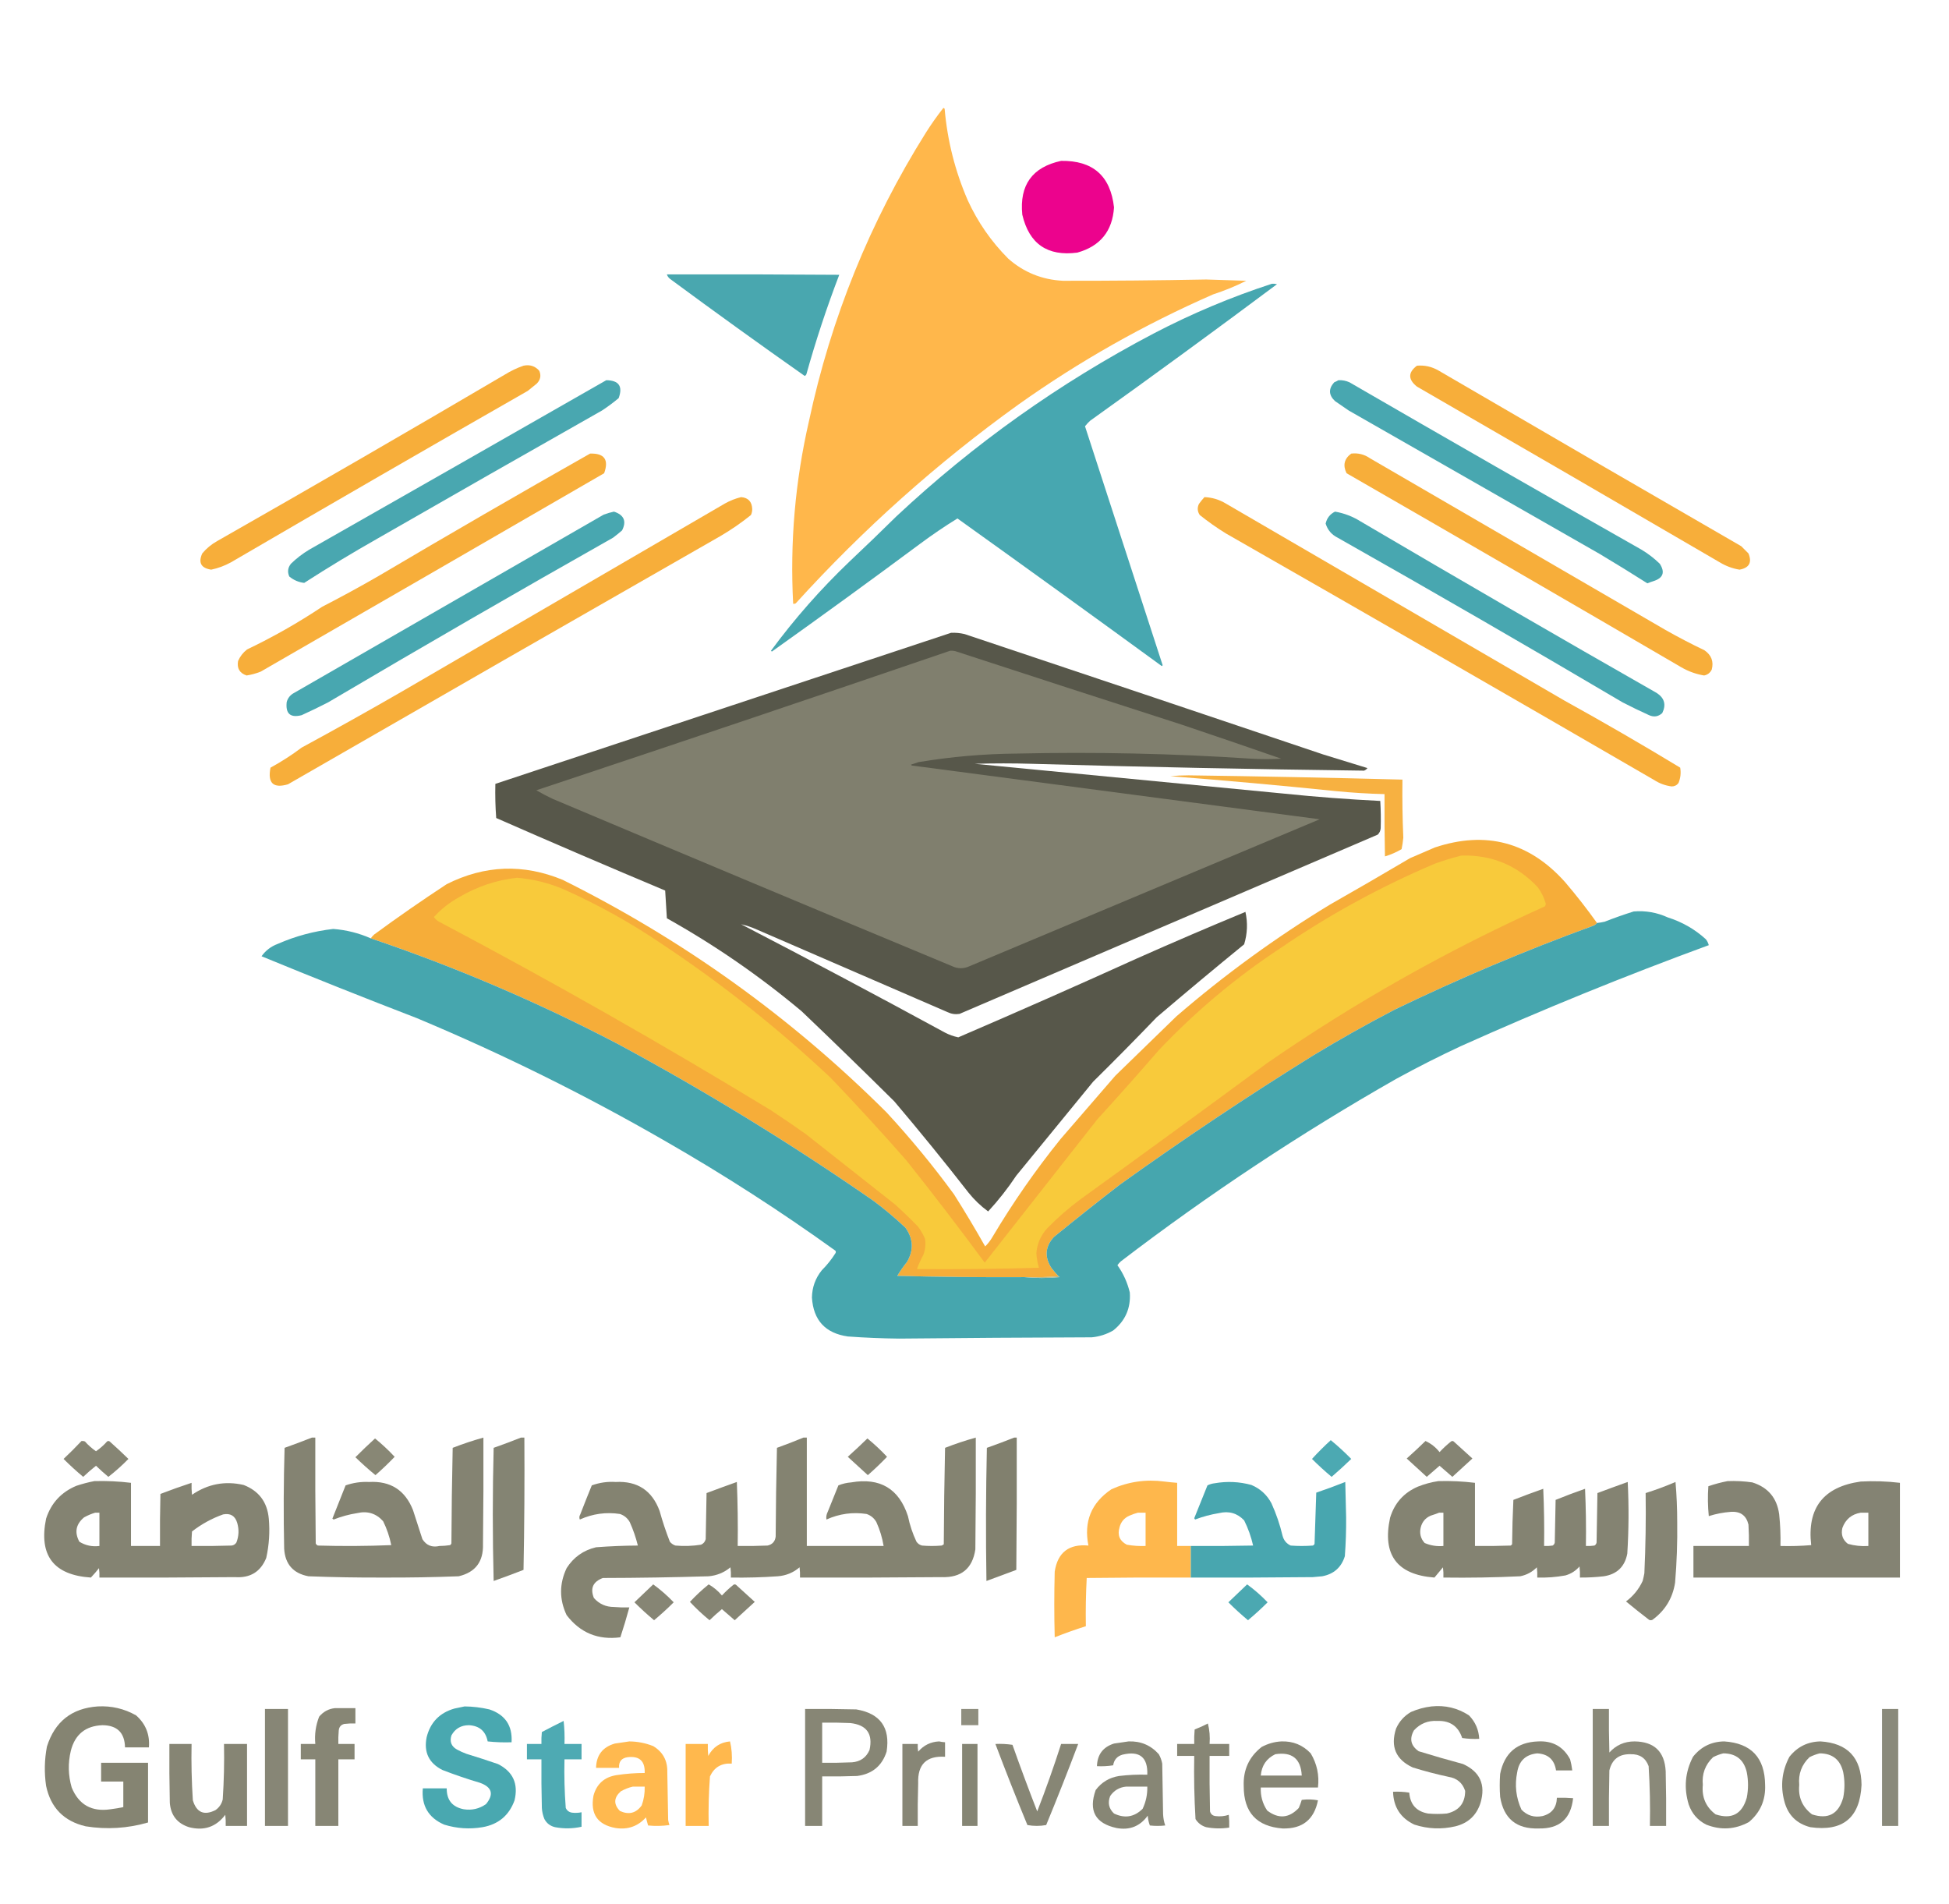 <?xml version="1.0" encoding="UTF-8"?>
<!DOCTYPE svg PUBLIC "-//W3C//DTD SVG 1.1//EN" "http://www.w3.org/Graphics/SVG/1.1/DTD/svg11.dtd">
<svg xmlns="http://www.w3.org/2000/svg" version="1.1" width="2284px" height="2231px" style="shape-rendering:geometricPrecision; text-rendering:geometricPrecision; image-rendering:optimizeQuality; fill-rule:evenodd; clip-rule:evenodd" xmlns:xlink="http://www.w3.org/1999/xlink">
<g><path style="opacity:0.995" fill="#ffb74b" d="M 1105.5,126.5 C 1106.12,126.611 1106.62,126.944 1107,127.5C 1110.21,164.674 1119.21,200.341 1134,234.5C 1145.76,260.21 1161.6,283.044 1181.5,303C 1199.68,319.069 1221.02,327.736 1245.5,329C 1301.5,329.073 1357.5,328.573 1413.5,327.5C 1429.17,327.989 1444.83,328.489 1460.5,329C 1447.94,335.301 1434.94,340.635 1421.5,345C 1340.79,380.335 1264.79,423.335 1193.5,474C 1098.6,542.195 1011.6,619.862 932.5,707C 931.552,707.483 930.552,707.649 929.5,707.5C 925.654,635.305 931.821,563.972 948,493.5C 973.846,372.519 1019.51,259.852 1085,155.5C 1091.35,145.453 1098.18,135.787 1105.5,126.5 Z"/></g>
<g><path style="opacity:0.987" fill="#ec008c" d="M 1243.5,188.5 C 1280.71,187.928 1301.38,206.094 1305.5,243C 1303.67,270.825 1289.34,288.491 1262.5,296C 1227.5,300.594 1206,285.76 1198,251.5C 1194.55,216.814 1209.72,195.814 1243.5,188.5 Z"/></g>
<g><path style="opacity:0.984" fill="#46a6ae" d="M 781.5,321.5 C 848.834,321.333 916.167,321.5 983.5,322C 968.878,360.199 956.045,399.032 945,438.5C 944.612,439.428 943.945,440.095 943,440.5C 890.076,403.285 837.576,365.451 785.5,327C 783.536,325.549 782.203,323.716 781.5,321.5 Z"/></g>
<g><path style="opacity:0.991" fill="#46a6af" d="M 1490.5,332.5 C 1492.53,332.338 1494.53,332.505 1496.5,333C 1424.11,387.043 1351.11,440.376 1277.5,493C 1275.32,495.016 1273.32,497.183 1271.5,499.5C 1301.83,592.833 1332.17,686.167 1362.5,779.5C 1362.17,779.833 1361.83,780.167 1361.5,780.5C 1281.91,722.46 1202.08,664.794 1122,607.5C 1107.08,616.709 1092.58,626.542 1078.5,637C 1020.92,679.747 962.92,721.914 904.5,763.5C 904.167,763.167 903.833,762.833 903.5,762.5C 931.033,725.12 961.699,690.286 995.5,658C 1014.03,640.563 1032.36,622.897 1050.5,605C 1141.16,520.159 1241.5,448.826 1351.5,391C 1396.33,367.575 1442.66,348.075 1490.5,332.5 Z"/></g>
<g><path style="opacity:0.974" fill="#f7ac36" d="M 613.5,428.5 C 620.956,426.943 627.123,428.943 632,434.5C 634.343,440.117 633.343,445.117 629,449.5C 625.5,452.333 622,455.167 618.5,458C 502.173,524.495 386.173,591.495 270.5,659C 263.231,662.971 255.564,665.804 247.5,667.5C 235.631,665.703 232.131,659.369 237,648.5C 241.909,642.595 247.742,637.762 254.5,634C 367.324,569.758 479.657,504.758 591.5,439C 598.529,434.65 605.863,431.15 613.5,428.5 Z"/></g>
<g><path style="opacity:0.974" fill="#f7ac36" d="M 1660.5,428.5 C 1669.4,427.743 1677.73,429.576 1685.5,434C 1803.67,502.919 1922,571.586 2040.5,640C 2043.33,642.833 2046.17,645.667 2049,648.5C 2053.37,659.091 2049.87,665.424 2038.5,667.5C 2030.31,666.158 2022.64,663.325 2015.5,659C 1897.33,590.081 1779,521.414 1660.5,453C 1649.95,444.573 1649.95,436.406 1660.5,428.5 Z"/></g>
<g><path style="opacity:0.982" fill="#46a6af" d="M 710.5,445.5 C 725.26,445.693 730.094,452.693 725,466.5C 718.782,471.719 712.282,476.552 705.5,481C 617.671,530.747 530.004,580.747 442.5,631C 413.308,647.539 384.641,664.872 356.5,683C 349.981,682.266 344.147,679.766 339,675.5C 336.635,670.09 337.301,665.09 341,660.5C 347.536,654.152 354.703,648.652 362.5,644C 478.708,577.905 594.708,511.738 710.5,445.5 Z"/></g>
<g><path style="opacity:0.981" fill="#46a6af" d="M 1568.5,445.5 C 1573.03,445.267 1577.37,446.1 1581.5,448C 1695.17,513.839 1809.17,579.172 1923.5,644C 1931.3,648.652 1938.46,654.152 1945,660.5C 1951.55,670.543 1949.05,677.376 1937.5,681C 1935.13,681.735 1932.8,682.568 1930.5,683.5C 1912,671.749 1893.33,660.249 1874.5,649C 1776.5,593 1678.5,537 1580.5,481C 1575.17,477.333 1569.83,473.667 1564.5,470C 1556.99,462.955 1556.66,455.622 1563.5,448C 1565.31,447.243 1566.98,446.41 1568.5,445.5 Z"/></g>
<g><path style="opacity:0.973" fill="#f7ac36" d="M 691.5,531.5 C 708.232,530.941 713.732,538.608 708,554.5C 573.947,632.113 439.781,709.613 305.5,787C 300.16,789.114 294.66,790.614 289,791.5C 280.807,788.791 277.474,783.124 279,774.5C 281.325,769.164 284.825,764.664 289.5,761C 320.069,746.386 349.402,729.719 377.5,711C 399.82,699.508 421.82,687.508 443.5,675C 525.803,626.355 608.47,578.521 691.5,531.5 Z"/></g>
<g><path style="opacity:0.975" fill="#f7ac36" d="M 1583.5,531.5 C 1591.52,530.563 1598.86,532.396 1605.5,537C 1720.83,604 1836.17,671 1951.5,738C 1966.55,746.525 1981.88,754.525 1997.5,762C 2005.58,767.646 2008.42,775.146 2006,784.5C 2004.16,788.342 2001.16,790.676 1997,791.5C 1987.61,789.927 1978.78,786.76 1970.5,782C 1839.88,705.774 1709.05,629.941 1578,554.5C 1573.45,545.156 1575.28,537.49 1583.5,531.5 Z"/></g>
<g><path style="opacity:0.974" fill="#f7ac36" d="M 868.5,582.5 C 876.871,583.209 881.204,587.876 881.5,596.5C 881.522,598.965 881.022,601.298 880,603.5C 868.776,612.53 856.943,620.697 844.5,628C 675.337,724.747 506.337,821.747 337.5,919C 320.246,924.088 313.413,917.588 317,899.5C 329.762,892.539 341.928,884.706 353.5,876C 393.156,854.507 432.49,832.507 471.5,810C 597.5,736.667 723.5,663.333 849.5,590C 855.604,586.583 861.937,584.083 868.5,582.5 Z"/></g>
<g><path style="opacity:0.974" fill="#f7ac36" d="M 1411.5,582.5 C 1420.46,582.874 1428.79,585.374 1436.5,590C 1568.83,667 1701.17,744 1833.5,821C 1879.24,846.283 1924.41,872.449 1969,899.5C 1970.06,905.724 1969.39,911.724 1967,917.5C 1965,920.167 1962.33,921.5 1959,921.5C 1951.61,920.556 1944.78,918.056 1938.5,914C 1771.49,817.161 1604.16,720.828 1436.5,625C 1425.9,618.448 1415.73,611.282 1406,603.5C 1403.21,599.339 1402.87,595.006 1405,590.5C 1407,587.669 1409.17,585.003 1411.5,582.5 Z"/></g>
<g><path style="opacity:0.981" fill="#46a6af" d="M 719.5,599.5 C 731.291,603.393 734.457,610.726 729,621.5C 725.592,624.453 722.092,627.287 718.5,630C 606.513,693.323 495.179,757.656 384.5,823C 374.289,828.272 363.956,833.272 353.5,838C 340.24,841.413 334.407,836.246 336,822.5C 337.35,817.815 340.183,814.315 344.5,812C 465.5,742.333 586.5,672.667 707.5,603C 711.543,601.509 715.543,600.342 719.5,599.5 Z"/></g>
<g><path style="opacity:0.981" fill="#46a6af" d="M 1564.5,599.5 C 1575.21,601.352 1585.21,605.185 1594.5,611C 1709.68,678.758 1825.34,745.758 1941.5,812C 1950.57,817.891 1952.74,825.724 1948,835.5C 1943.42,839.735 1938.26,840.568 1932.5,838C 1922.04,833.272 1911.71,828.272 1901.5,823C 1790.82,757.656 1679.49,693.323 1567.5,630C 1560.45,626.458 1555.79,620.958 1553.5,613.5C 1554.97,607.041 1558.63,602.375 1564.5,599.5 Z"/></g>
<g><path style="opacity:0.993" fill="#57574a" d="M 1114.5,741.5 C 1119.91,741.229 1125.25,741.729 1130.5,743C 1270.56,789.799 1410.56,836.799 1550.5,884C 1567.89,889.355 1585.23,894.688 1602.5,900C 1601.45,901.385 1600.12,902.385 1598.5,903C 1468.82,901.381 1339.15,898.714 1209.5,895C 1187.17,894.333 1164.83,894.333 1142.5,895C 1263.51,906.601 1384.51,918.267 1505.5,930C 1542.76,933.828 1580.1,936.661 1617.5,938.5C 1618.15,949.164 1618.31,959.831 1618,970.5C 1617.77,973.458 1616.6,975.958 1614.5,978C 1451.17,1048 1287.83,1118 1124.5,1188C 1119.64,1188.81 1114.97,1188.14 1110.5,1186C 1035.83,1153.67 961.167,1121.33 886.5,1089C 880.6,1086.37 874.6,1084.37 868.5,1083C 948.611,1124.55 1028.28,1166.89 1107.5,1210C 1112.42,1212.54 1117.59,1214.38 1123,1215.5C 1193.1,1185.37 1262.94,1154.53 1332.5,1123C 1374.6,1104.28 1416.93,1086.12 1459.5,1068.5C 1462.31,1081.29 1461.81,1093.95 1458,1106.5C 1423.54,1134.62 1389.37,1163.12 1355.5,1192C 1331.03,1217.47 1306.19,1242.64 1281,1267.5C 1251,1304.17 1221,1340.83 1191,1377.5C 1181.07,1392.42 1170.07,1406.42 1158,1419.5C 1149.38,1413.22 1141.72,1405.88 1135,1397.5C 1106.76,1361.25 1077.76,1325.59 1048,1290.5C 1012.14,1254.97 975.971,1219.8 939.5,1185C 890.314,1143.73 837.648,1107.4 781.5,1076C 780.844,1065.23 780.177,1054.39 779.5,1043.5C 713.268,1015.72 647.268,987.384 581.5,958.5C 580.501,945.183 580.167,931.85 580.5,918.5C 758.589,859.47 936.589,800.47 1114.5,741.5 Z"/></g>
<g><path style="opacity:1" fill="#807f6e" d="M 1113.5,762.5 C 1115.53,762.338 1117.53,762.505 1119.5,763C 1207.77,791.868 1296.1,820.535 1384.5,849C 1423.59,862.139 1462.59,875.473 1501.5,889C 1489.83,889.667 1478.17,889.667 1466.5,889C 1374.93,882.923 1283.26,880.923 1191.5,883C 1152.89,883.329 1114.56,886.662 1076.5,893C 1073.5,894 1070.5,895 1067.5,896C 1067.83,896.333 1068.17,896.667 1068.5,897C 1227.84,917.927 1387.18,938.927 1546.5,960C 1409.83,1017.33 1273.17,1074.67 1136.5,1132C 1129.5,1135.33 1122.5,1135.33 1115.5,1132C 959.337,1067.06 803.337,1001.72 647.5,936C 641.009,932.922 634.675,929.588 628.5,926C 790.594,872.136 952.261,817.636 1113.5,762.5 Z"/></g>
<g><path style="opacity:0.945" fill="#f6ac36" d="M 1371.5,909.5 C 1378.49,908.834 1385.66,908.5 1393,908.5C 1476.52,909.641 1560.02,911.308 1643.5,913.5C 1643.21,936.183 1643.54,958.849 1644.5,981.5C 1644.08,986.085 1643.42,990.585 1642.5,995C 1636.38,998.599 1629.88,1001.43 1623,1003.5C 1622.5,979.169 1622.33,954.836 1622.5,930.5C 1603.46,930.039 1584.46,928.873 1565.5,927C 1500.9,920.355 1436.23,914.521 1371.5,909.5 Z"/></g>
<g><path style="opacity:0.988" fill="#f6ac37" d="M 1871.5,1081.5 C 1870.25,1083.14 1868.58,1084.3 1866.5,1085C 1787.54,1113.77 1710.2,1146.43 1634.5,1183C 1601.85,1199.99 1569.85,1217.99 1538.5,1237C 1461.45,1284.85 1386.11,1335.19 1312.5,1388C 1286.39,1408.14 1260.56,1428.64 1235,1449.5C 1224.85,1460.64 1223.85,1472.64 1232,1485.5C 1234.7,1489.02 1237.53,1492.36 1240.5,1495.5C 1227.34,1496.5 1214.01,1496.83 1200.5,1496.5C 1150.82,1496.77 1101.16,1496.27 1051.5,1495C 1054.96,1489.24 1058.8,1483.74 1063,1478.5C 1070.92,1464.66 1070.25,1451.32 1061,1438.5C 1049.09,1427.25 1036.59,1416.75 1023.5,1407C 927.175,1340.15 827.175,1278.81 723.5,1223C 630.221,1174.31 533.888,1133.14 434.5,1099.5C 435.625,1097.87 436.959,1096.37 438.5,1095C 466.31,1074.59 494.643,1054.93 523.5,1036C 568.065,1013.61 613.398,1011.94 659.5,1031C 800.76,1101.26 927.26,1192.09 1039,1303.5C 1067.22,1334.04 1093.56,1366.04 1118,1399.5C 1130.67,1419.5 1142.84,1439.84 1154.5,1460.5C 1157.81,1457.23 1160.64,1453.57 1163,1449.5C 1186.94,1409.23 1213.61,1370.9 1243,1334.5C 1264.33,1309.83 1285.67,1285.17 1307,1260.5C 1330.83,1237.33 1354.67,1214.17 1378.5,1191C 1434.86,1142.31 1494.86,1098.64 1558.5,1060C 1590,1042.09 1621.33,1023.92 1652.5,1005.5C 1662.16,1001.34 1671.83,997.17 1681.5,993C 1741.25,973.144 1792.08,986.644 1834,1033.5C 1847.23,1048.99 1859.73,1064.99 1871.5,1081.5 Z"/></g>
<g><path style="opacity:1" fill="#f8ca3b" d="M 1712.5,1002.5 C 1747.94,1001.47 1777.77,1013.81 1802,1039.5C 1806.37,1045.4 1809.53,1051.9 1811.5,1059C 1811.41,1060.11 1811.08,1061.11 1810.5,1062C 1695.8,1113.65 1587.13,1174.99 1484.5,1246C 1412.11,1299.39 1339.45,1352.39 1266.5,1405C 1252.45,1415.38 1239.28,1426.88 1227,1439.5C 1219.54,1447.75 1215.38,1457.42 1214.5,1468.5C 1214.88,1474.29 1215.88,1479.95 1217.5,1485.5C 1169.84,1486.86 1122.18,1487.36 1074.5,1487C 1076.61,1481.35 1079.11,1475.85 1082,1470.5C 1084.34,1464.36 1085.01,1458.02 1084,1451.5C 1081.84,1446.51 1079.17,1441.84 1076,1437.5C 1067.19,1428.36 1058.02,1419.52 1048.5,1411C 1013.83,1383.67 979.167,1356.33 944.5,1329C 931.007,1319.42 917.34,1310.09 903.5,1301C 776.238,1223.52 646.572,1149.86 514.5,1080C 512.024,1078.69 510.024,1076.86 508.5,1074.5C 517.192,1064.99 527.192,1057.16 538.5,1051C 559.418,1038.69 581.918,1031.19 606,1028.5C 624.87,1030.09 643.037,1034.59 660.5,1042C 700.866,1060.01 739.199,1081.34 775.5,1106C 845.817,1152.62 911.817,1204.96 973.5,1263C 1003.74,1294.57 1033.24,1326.73 1062,1359.5C 1093.43,1398.93 1124.1,1438.93 1154,1479.5C 1198,1423.5 1242,1367.5 1286,1311.5C 1310.37,1284.8 1334.37,1257.8 1358,1230.5C 1401.11,1185.02 1448.61,1145.19 1500.5,1111C 1557.34,1072.07 1617.67,1039.07 1681.5,1012C 1691.8,1008.29 1702.13,1005.12 1712.5,1002.5 Z"/></g>
<g><path style="opacity:0.995" fill="#46a6ae" d="M 434.5,1099.5 C 533.888,1133.14 630.221,1174.31 723.5,1223C 827.175,1278.81 927.175,1340.15 1023.5,1407C 1036.59,1416.75 1049.09,1427.25 1061,1438.5C 1070.25,1451.32 1070.92,1464.66 1063,1478.5C 1058.8,1483.74 1054.96,1489.24 1051.5,1495C 1101.16,1496.27 1150.82,1496.77 1200.5,1496.5C 1214.01,1497.83 1227.67,1497.83 1241.5,1496.5C 1241.38,1495.89 1241.04,1495.56 1240.5,1495.5C 1237.53,1492.36 1234.7,1489.02 1232,1485.5C 1223.85,1472.64 1224.85,1460.64 1235,1449.5C 1260.56,1428.64 1286.39,1408.14 1312.5,1388C 1386.11,1335.19 1461.45,1284.85 1538.5,1237C 1569.85,1217.99 1601.85,1199.99 1634.5,1183C 1710.2,1146.43 1787.54,1113.77 1866.5,1085C 1868.58,1084.3 1870.25,1083.14 1871.5,1081.5C 1874.52,1081.2 1877.52,1080.7 1880.5,1080C 1891.7,1075.6 1903.04,1071.6 1914.5,1068C 1928.41,1066.85 1941.75,1069.18 1954.5,1075C 1971.28,1080.3 1986.11,1088.8 1999,1100.5C 2000.64,1102.58 2001.81,1104.91 2002.5,1107.5C 1904.13,1143.57 1807.13,1183.07 1711.5,1226C 1686.06,1237.88 1661.06,1250.55 1636.5,1264C 1523.86,1328.13 1416.19,1399.47 1313.5,1478C 1311.98,1479.35 1310.65,1480.85 1309.5,1482.5C 1316.41,1492.24 1321.24,1502.9 1324,1514.5C 1325.26,1532.81 1318.76,1547.64 1304.5,1559C 1296.74,1563.47 1288.41,1566.14 1279.5,1567C 1204.16,1567.24 1128.83,1567.74 1053.5,1568.5C 1033.47,1568.29 1013.47,1567.46 993.5,1566C 967.211,1562.21 953.211,1547.04 951.5,1520.5C 951.678,1508.49 955.511,1497.82 963,1488.5C 969.093,1482.41 974.427,1475.74 979,1468.5C 979.667,1467.5 979.667,1466.5 979,1465.5C 914.795,1419.3 848.295,1376.47 779.5,1337C 685.678,1282.92 588.678,1234.92 488.5,1193C 427.521,1169.51 366.855,1145.34 306.5,1120.5C 311.277,1113.76 317.61,1108.93 325.5,1106C 346.303,1096.88 367.97,1091.05 390.5,1088.5C 405.818,1089.66 420.484,1093.33 434.5,1099.5 Z"/></g>
<g><path style="opacity:0.793" fill="#9ea974" d="M 1240.5,1495.5 C 1241.04,1495.56 1241.38,1495.89 1241.5,1496.5C 1227.67,1497.83 1214.01,1497.83 1200.5,1496.5C 1214.01,1496.83 1227.34,1496.5 1240.5,1495.5 Z"/></g>
<g><path style="opacity:0.969" fill="#81806f" d="M 365.5,1684.5 C 366.833,1684.5 368.167,1684.5 369.5,1684.5C 369.333,1725.83 369.5,1767.17 370,1808.5C 370.5,1809.67 371.333,1810.5 372.5,1811C 401.172,1811.83 429.839,1811.67 458.5,1810.5C 456.56,1800.74 453.394,1791.4 449,1782.5C 440.826,1773.33 430.66,1770.17 418.5,1773C 409.049,1774.49 399.882,1776.99 391,1780.5C 390.5,1780.17 390,1779.83 389.5,1779.5C 394.667,1766.5 399.833,1753.5 405,1740.5C 413.865,1737.38 423.032,1736.05 432.5,1736.5C 457.62,1735.12 474.787,1746.12 484,1769.5C 487.667,1780.83 491.333,1792.17 495,1803.5C 499.628,1810.83 506.294,1813.5 515,1811.5C 519.218,1811.47 523.385,1811.14 527.5,1810.5C 528.192,1809.97 528.692,1809.31 529,1808.5C 529.167,1771.16 529.667,1733.83 530.5,1696.5C 542.331,1691.89 554.331,1687.89 566.5,1684.5C 566.667,1726.17 566.5,1767.83 566,1809.5C 566.58,1829.89 557.08,1842.39 537.5,1847C 508.187,1848.12 478.854,1848.62 449.5,1848.5C 420.146,1848.62 390.813,1848.12 361.5,1847C 343.553,1843.62 334.053,1832.79 333,1814.5C 332.167,1775.16 332.333,1735.83 333.5,1696.5C 344.343,1692.67 355.01,1688.67 365.5,1684.5 Z"/></g>
<g><path style="opacity:0.965" fill="#81806f" d="M 610.5,1684.5 C 611.833,1684.5 613.167,1684.5 614.5,1684.5C 614.833,1736.17 614.5,1787.84 613.5,1839.5C 601.911,1844.03 590.244,1848.36 578.5,1852.5C 577.167,1800.5 577.167,1748.5 578.5,1696.5C 589.343,1692.67 600.01,1688.67 610.5,1684.5 Z"/></g>
<g><path style="opacity:0.975" fill="#81806e" d="M 941.5,1684.5 C 942.833,1684.5 944.167,1684.5 945.5,1684.5C 945.5,1726.83 945.5,1769.17 945.5,1811.5C 975.5,1811.5 1005.5,1811.5 1035.5,1811.5C 1033.9,1801.78 1031.07,1792.45 1027,1783.5C 1024.38,1778.88 1020.55,1775.72 1015.5,1774C 999.256,1771.55 983.589,1773.71 968.5,1780.5C 967.977,1777.49 968.477,1774.49 970,1771.5C 974.167,1761.17 978.333,1750.83 982.5,1740.5C 987.305,1738.55 992.305,1737.38 997.5,1737C 1031.29,1731.13 1053.45,1744.29 1064,1776.5C 1066.14,1786.91 1069.47,1796.91 1074,1806.5C 1075.64,1808.81 1077.8,1810.31 1080.5,1811C 1088.17,1811.67 1095.83,1811.67 1103.5,1811C 1104.42,1810.63 1105.25,1810.13 1106,1809.5C 1106.17,1771.83 1106.67,1734.16 1107.5,1696.5C 1119.33,1691.89 1131.33,1687.89 1143.5,1684.5C 1143.67,1728.17 1143.5,1771.83 1143,1815.5C 1139.65,1837.96 1126.48,1848.79 1103.5,1848C 1048.17,1848.5 992.834,1848.67 937.5,1848.5C 937.666,1844.49 937.499,1840.49 937,1836.5C 929.692,1842.72 921.192,1846.22 911.5,1847C 893.191,1848.29 874.858,1848.79 856.5,1848.5C 856.666,1844.49 856.499,1840.49 856,1836.5C 848.609,1842.61 840.109,1846.11 830.5,1847C 789.184,1848.26 747.851,1848.92 706.5,1849C 694.907,1853.34 691.407,1861.18 696,1872.5C 702.217,1879.47 710.05,1882.97 719.5,1883C 725.491,1883.5 731.491,1883.67 737.5,1883.5C 734.312,1895.23 730.812,1906.9 727,1918.5C 700.864,1921.92 679.864,1913.26 664,1892.5C 655.362,1874.15 655.362,1855.82 664,1837.5C 672.163,1824.68 683.663,1816.51 698.5,1813C 714.795,1811.76 731.128,1811.09 747.5,1811C 745.18,1801.56 742.013,1792.39 738,1783.5C 735.382,1778.88 731.549,1775.72 726.5,1774C 710.256,1771.55 694.589,1773.71 679.5,1780.5C 678.628,1778.53 678.795,1776.53 680,1774.5C 684.402,1763.13 688.902,1751.79 693.5,1740.5C 702.531,1737.22 711.864,1735.88 721.5,1736.5C 747.014,1735.18 764.18,1746.51 773,1770.5C 776.388,1782.73 780.388,1794.73 785,1806.5C 786.731,1808.62 788.898,1810.12 791.5,1811C 801.561,1811.9 811.561,1811.56 821.5,1810C 824.381,1808.75 826.214,1806.58 827,1803.5C 827.333,1785.5 827.667,1767.5 828,1749.5C 839.778,1745.07 851.612,1740.74 863.5,1736.5C 864.5,1761.49 864.833,1786.49 864.5,1811.5C 876.171,1811.67 887.838,1811.5 899.5,1811C 905.118,1809.72 908.285,1806.22 909,1800.5C 909.167,1765.83 909.667,1731.16 910.5,1696.5C 921.033,1692.72 931.366,1688.72 941.5,1684.5 Z"/></g>
<g><path style="opacity:0.993" fill="#81806e" d="M 1188.5,1684.5 C 1189.5,1684.5 1190.5,1684.5 1191.5,1684.5C 1191.67,1736.17 1191.5,1787.83 1191,1839.5C 1179.33,1843.83 1167.67,1848.17 1156,1852.5C 1155.17,1800.5 1155.33,1748.5 1156.5,1696.5C 1167.34,1692.67 1178.01,1688.67 1188.5,1684.5 Z"/></g>
<g><path style="opacity:0.953" fill="#82816e" d="M 439.5,1685.5 C 447.619,1692.12 455.286,1699.28 462.5,1707C 455.368,1714.46 447.868,1721.63 440,1728.5C 431.884,1721.85 424.051,1714.85 416.5,1707.5C 424.008,1699.93 431.674,1692.6 439.5,1685.5 Z"/></g>
<g><path style="opacity:0.954" fill="#81806e" d="M 1016.5,1685.5 C 1024.66,1692.16 1032.33,1699.33 1039.5,1707C 1032.37,1714.46 1024.87,1721.63 1017,1728.5C 1009.17,1721.33 1001.33,1714.17 993.5,1707C 1001.36,1699.97 1009.03,1692.8 1016.5,1685.5 Z"/></g>
<g><path style="opacity:0.96" fill="#81806e" d="M 95.5,1688.5 C 96.873,1688.34 98.207,1688.51 99.5,1689C 103.388,1693.39 107.721,1697.22 112.5,1700.5C 117.279,1697.22 121.612,1693.39 125.5,1689C 126.5,1688.33 127.5,1688.33 128.5,1689C 136.01,1695.68 143.343,1702.51 150.5,1709.5C 143.139,1717.03 135.306,1724.03 127,1730.5C 122.018,1726.35 117.184,1722.02 112.5,1717.5C 107.313,1721.6 102.313,1725.93 97.5,1730.5C 89.508,1723.84 81.841,1716.84 74.5,1709.5C 81.727,1702.72 88.727,1695.72 95.5,1688.5 Z"/></g>
<g><path style="opacity:0.968" fill="#46a6af" d="M 1559.5,1687.5 C 1567.86,1694.36 1575.86,1701.7 1583.5,1709.5C 1576.06,1716.72 1568.4,1723.72 1560.5,1730.5C 1552.51,1723.84 1544.84,1716.84 1537.5,1709.5C 1544.55,1701.79 1551.88,1694.45 1559.5,1687.5 Z"/></g>
<g><path style="opacity:0.962" fill="#81806e" d="M 1670.5,1688.5 C 1676.94,1691.41 1682.44,1695.75 1687,1701.5C 1691.2,1696.97 1695.7,1692.8 1700.5,1689C 1701.5,1688.33 1702.5,1688.33 1703.5,1689C 1710.83,1695.67 1718.17,1702.33 1725.5,1709C 1717.67,1716.17 1709.83,1723.33 1702,1730.5C 1697,1726.17 1692,1721.83 1687,1717.5C 1682,1721.83 1677,1726.17 1672,1730.5C 1664.17,1723.33 1656.33,1716.17 1648.5,1709C 1656.03,1702.3 1663.36,1695.47 1670.5,1688.5 Z"/></g>
<g><path style="opacity:0.975" fill="#81806f" d="M 110.5,1735.5 C 124.9,1735.09 139.234,1735.76 153.5,1737.5C 153.5,1762.17 153.5,1786.83 153.5,1811.5C 164.833,1811.5 176.167,1811.5 187.5,1811.5C 187.333,1791.16 187.5,1770.83 188,1750.5C 200.072,1745.87 212.238,1741.53 224.5,1737.5C 224.334,1742.18 224.501,1746.85 225,1751.5C 243.513,1738.83 263.68,1735 285.5,1740C 303.412,1746.94 313.245,1760.1 315,1779.5C 316.37,1795.02 315.37,1810.35 312,1825.5C 305.438,1841.71 293.272,1849.21 275.5,1848C 222.501,1848.5 169.501,1848.67 116.5,1848.5C 116.665,1844.82 116.499,1841.15 116,1837.5C 112.991,1841.34 109.824,1845.01 106.5,1848.5C 62.73,1845.56 45.23,1822.56 54,1779.5C 59.92,1761.25 71.753,1748.41 89.5,1741C 96.509,1738.67 103.509,1736.83 110.5,1735.5 Z M 111.5,1772.5 C 113.167,1772.5 114.833,1772.5 116.5,1772.5C 116.5,1785.5 116.5,1798.5 116.5,1811.5C 107.993,1812.59 100.16,1810.92 93,1806.5C 87.073,1795.51 88.907,1786.01 98.5,1778C 102.741,1775.65 107.075,1773.82 111.5,1772.5 Z M 261.5,1774.5 C 270.045,1772.85 275.545,1776.19 278,1784.5C 280.274,1792.32 279.941,1799.98 277,1807.5C 275.681,1809.49 273.848,1810.65 271.5,1811C 255.837,1811.5 240.17,1811.67 224.5,1811.5C 224.334,1805.82 224.501,1800.16 225,1794.5C 236.132,1785.85 248.299,1779.19 261.5,1774.5 Z"/></g>
<g><path style="opacity:0.992" fill="#feb64b" d="M 1395.5,1811.5 C 1395.5,1823.83 1395.5,1836.17 1395.5,1848.5C 1354.83,1848.33 1314.17,1848.5 1273.5,1849C 1272.51,1867.76 1272.17,1886.59 1272.5,1905.5C 1260.19,1909.4 1248.02,1913.74 1236,1918.5C 1235.33,1892.83 1235.33,1867.17 1236,1841.5C 1239.47,1819.06 1252.63,1808.89 1275.5,1811C 1269.88,1782.92 1278.88,1760.92 1302.5,1745C 1322.25,1736.13 1342.92,1733.13 1364.5,1736C 1369.5,1736.61 1374.5,1737.11 1379.5,1737.5C 1379.5,1762.17 1379.5,1786.83 1379.5,1811.5C 1384.83,1811.5 1390.17,1811.5 1395.5,1811.5 Z M 1333.5,1772.5 C 1336.5,1772.5 1339.5,1772.5 1342.5,1772.5C 1342.5,1785.5 1342.5,1798.5 1342.5,1811.5C 1335.1,1811.8 1327.77,1811.3 1320.5,1810C 1312.09,1805.65 1309.25,1798.82 1312,1789.5C 1313.67,1783.16 1317.51,1778.66 1323.5,1776C 1326.85,1774.51 1330.18,1773.35 1333.5,1772.5 Z"/></g>
<g><path style="opacity:0.974" fill="#81806f" d="M 1685.5,1735.5 C 1699.9,1735.09 1714.23,1735.76 1728.5,1737.5C 1728.5,1762.17 1728.5,1786.83 1728.5,1811.5C 1742.5,1811.67 1756.5,1811.5 1770.5,1811C 1771,1810.5 1771.5,1810 1772,1809.5C 1772.17,1792.16 1772.67,1774.82 1773.5,1757.5C 1785.09,1752.97 1796.76,1748.64 1808.5,1744.5C 1809.5,1766.82 1809.83,1789.16 1809.5,1811.5C 1812.85,1811.67 1816.18,1811.5 1819.5,1811C 1820.85,1810.23 1821.68,1809.06 1822,1807.5C 1822.33,1790.83 1822.67,1774.17 1823,1757.5C 1834.37,1752.88 1845.87,1748.54 1857.5,1744.5C 1858.5,1766.82 1858.83,1789.16 1858.5,1811.5C 1861.85,1811.67 1865.18,1811.5 1868.5,1811C 1869.85,1810.23 1870.68,1809.06 1871,1807.5C 1871.33,1788.17 1871.67,1768.83 1872,1749.5C 1883.78,1745.07 1895.61,1740.74 1907.5,1736.5C 1908.91,1764.52 1908.74,1792.52 1907,1820.5C 1904.06,1835.78 1894.89,1844.61 1879.5,1847C 1870.2,1848.07 1860.86,1848.57 1851.5,1848.5C 1851.67,1844.15 1851.5,1839.82 1851,1835.5C 1846.53,1840.65 1841.03,1844.15 1834.5,1846C 1823.6,1848 1812.6,1848.84 1801.5,1848.5C 1801.67,1844.49 1801.5,1840.49 1801,1836.5C 1795.59,1841.96 1789.09,1845.46 1781.5,1847C 1751.53,1848.42 1721.53,1848.92 1691.5,1848.5C 1691.67,1844.49 1691.5,1840.49 1691,1836.5C 1687.66,1840.53 1684.32,1844.53 1681,1848.5C 1637.02,1845.17 1619.69,1821.83 1629,1778.5C 1634.19,1761.31 1645.02,1749.15 1661.5,1742C 1669.38,1738.87 1677.38,1736.7 1685.5,1735.5 Z M 1686.5,1772.5 C 1688.17,1772.5 1689.83,1772.5 1691.5,1772.5C 1691.5,1785.5 1691.5,1798.5 1691.5,1811.5C 1683.83,1812.18 1676.5,1811.02 1669.5,1808C 1664.75,1802.73 1663.25,1796.56 1665,1789.5C 1666.67,1783.16 1670.51,1778.66 1676.5,1776C 1679.98,1774.9 1683.31,1773.73 1686.5,1772.5 Z"/></g>
<g><path style="opacity:0.97" fill="#81806f" d="M 2024.5,1735.5 C 2034.23,1735.11 2043.9,1735.61 2053.5,1737C 2071.94,1742.77 2082.44,1755.27 2085,1774.5C 2086.28,1786.8 2086.78,1799.13 2086.5,1811.5C 2098.52,1811.83 2110.52,1811.5 2122.5,1810.5C 2117.49,1766.98 2136.83,1742.15 2180.5,1736C 2195.88,1735.16 2211.22,1735.66 2226.5,1737.5C 2226.5,1774.5 2226.5,1811.5 2226.5,1848.5C 2145.83,1848.5 2065.17,1848.5 1984.5,1848.5C 1984.5,1836.17 1984.5,1823.83 1984.5,1811.5C 2006.17,1811.5 2027.83,1811.5 2049.5,1811.5C 2049.67,1803.16 2049.5,1794.83 2049,1786.5C 2046.47,1775.8 2039.63,1770.8 2028.5,1771.5C 2019.63,1772.14 2010.96,1773.81 2002.5,1776.5C 2001.33,1764.85 2001.17,1753.18 2002,1741.5C 2009.45,1738.93 2016.95,1736.93 2024.5,1735.5 Z M 2180.5,1772.5 C 2183.5,1772.5 2186.5,1772.5 2189.5,1772.5C 2189.5,1785.5 2189.5,1798.5 2189.5,1811.5C 2181.33,1812.05 2173.33,1811.22 2165.5,1809C 2159.45,1804.36 2157.29,1798.2 2159,1790.5C 2162.7,1780.29 2169.87,1774.29 2180.5,1772.5 Z"/></g>
<g><path style="opacity:0.988" fill="#46a5ae" d="M 1395.5,1848.5 C 1395.5,1836.17 1395.5,1823.83 1395.5,1811.5C 1419.84,1811.67 1444.17,1811.5 1468.5,1811C 1466.2,1800.76 1462.7,1790.92 1458,1781.5C 1449.92,1773.03 1440.09,1770.2 1428.5,1773C 1418.92,1774.56 1409.58,1777.06 1400.5,1780.5C 1400.17,1780 1399.83,1779.5 1399.5,1779C 1404.67,1766.17 1409.83,1753.33 1415,1740.5C 1417.66,1739.17 1420.49,1738.33 1423.5,1738C 1438.02,1735.47 1452.35,1736.14 1466.5,1740C 1476.89,1744.39 1484.72,1751.55 1490,1761.5C 1495.56,1773.73 1499.89,1786.4 1503,1799.5C 1504.42,1804.88 1507.59,1808.71 1512.5,1811C 1521.17,1811.67 1529.83,1811.67 1538.5,1811C 1539.43,1810.61 1540.09,1809.95 1540.5,1809C 1541.16,1788.96 1541.82,1768.96 1542.5,1749C 1553.95,1745.13 1565.28,1740.96 1576.5,1736.5C 1576.83,1750.33 1577.17,1764.17 1577.5,1778C 1577.63,1793.22 1577.13,1808.38 1576,1823.5C 1571.91,1836.59 1563.07,1844.42 1549.5,1847C 1545.83,1847.33 1542.17,1847.67 1538.5,1848C 1490.83,1848.5 1443.17,1848.67 1395.5,1848.5 Z"/></g>
<g><path style="opacity:0.968" fill="#81806f" d="M 1963.5,1736.5 C 1964.83,1751.82 1965.5,1767.49 1965.5,1783.5C 1965.83,1807.22 1965,1830.88 1963,1854.5C 1960.16,1872.67 1951.33,1887.17 1936.5,1898C 1935.17,1898.67 1933.83,1898.67 1932.5,1898C 1923.33,1890.99 1914.33,1883.83 1905.5,1876.5C 1914.02,1870.14 1920.52,1862.14 1925,1852.5C 1925.79,1849.53 1926.46,1846.53 1927,1843.5C 1928.45,1812.2 1928.95,1780.87 1928.5,1749.5C 1940.46,1745.74 1952.13,1741.4 1963.5,1736.5 Z"/></g>
<g><path style="opacity:0.954" fill="#81806e" d="M 765.5,1856.5 C 774.078,1862.74 782.078,1869.74 789.5,1877.5C 782.159,1884.84 774.492,1891.84 766.5,1898.5C 758.508,1891.84 750.841,1884.84 743.5,1877.5C 750.854,1870.48 758.187,1863.48 765.5,1856.5 Z"/></g>
<g><path style="opacity:0.962" fill="#81806e" d="M 830.5,1856.5 C 836.359,1859.85 841.526,1864.18 846,1869.5C 850.215,1864.98 854.715,1860.82 859.5,1857C 860.5,1856.33 861.5,1856.33 862.5,1857C 869.833,1863.67 877.167,1870.33 884.5,1877C 876.667,1884.17 868.833,1891.33 861,1898.5C 856,1894.17 851,1889.83 846,1885.5C 841.018,1889.65 836.184,1893.98 831.5,1898.5C 823.317,1891.81 815.65,1884.65 808.5,1877C 815.364,1869.64 822.697,1862.8 830.5,1856.5 Z"/></g>
<g><path style="opacity:0.966" fill="#46a6af" d="M 1461.5,1856.5 C 1470.08,1862.74 1478.08,1869.74 1485.5,1877.5C 1478.16,1884.84 1470.49,1891.84 1462.5,1898.5C 1454.51,1891.84 1446.84,1884.84 1439.5,1877.5C 1446.85,1870.48 1454.19,1863.48 1461.5,1856.5 Z"/></g>
<g><path style="opacity:0.966" fill="#81806e" d="M 114.5,1999.5 C 130.594,1998.62 145.594,2002.12 159.5,2010C 170.728,2019.96 175.728,2032.46 174.5,2047.5C 165.167,2047.5 155.833,2047.5 146.5,2047.5C 146.111,2030.28 137.278,2021.61 120,2021.5C 100.215,2022.28 87.882,2032.28 83,2051.5C 79.544,2065.91 79.878,2080.25 84,2094.5C 92.346,2114.76 107.513,2123.26 129.5,2120C 134.545,2119.36 139.545,2118.52 144.5,2117.5C 144.5,2107.5 144.5,2097.5 144.5,2087.5C 135.833,2087.5 127.167,2087.5 118.5,2087.5C 118.5,2080.17 118.5,2072.83 118.5,2065.5C 136.833,2065.5 155.167,2065.5 173.5,2065.5C 173.5,2088.83 173.5,2112.17 173.5,2135.5C 149.489,2142.43 125.156,2143.93 100.5,2140C 74.886,2134.05 59.386,2118.22 54,2092.5C 51.758,2077.1 52.091,2061.77 55,2046.5C 64.243,2017.31 84.077,2001.64 114.5,1999.5 Z"/></g>
<g><path style="opacity:0.979" fill="#46a6af" d="M 544.5,1999.5 C 554.297,1999.61 563.964,2000.78 573.5,2003C 592.008,2009.18 600.674,2022.01 599.5,2041.5C 590.143,2041.83 580.81,2041.5 571.5,2040.5C 569.164,2028.5 561.831,2022.17 549.5,2021.5C 540.212,2021.55 533.379,2025.55 529,2033.5C 526.763,2040.84 528.93,2046.34 535.5,2050C 539.048,2051.94 542.714,2053.61 546.5,2055C 558.906,2058.8 571.24,2062.8 583.5,2067C 601.134,2075.85 607.634,2090.02 603,2109.5C 596.633,2127.19 584.133,2137.69 565.5,2141C 550.253,2143.57 535.253,2142.57 520.5,2138C 502.043,2129.94 493.71,2115.77 495.5,2095.5C 504.833,2095.5 514.167,2095.5 523.5,2095.5C 523.409,2109.24 530.076,2117.4 543.5,2120C 552.989,2121.46 561.656,2119.46 569.5,2114C 578.997,2102.48 576.663,2094.15 562.5,2089C 547.61,2084.59 532.943,2079.59 518.5,2074C 502.596,2066 496.429,2053.16 500,2035.5C 504.364,2018.13 515.198,2006.97 532.5,2002C 536.637,2001.16 540.637,2000.33 544.5,1999.5 Z"/></g>
<g><path style="opacity:0.958" fill="#81806e" d="M 1677.5,1999.5 C 1693.51,1997.82 1708.18,2001.32 1721.5,2010C 1728.91,2017.65 1732.91,2026.82 1733.5,2037.5C 1726.8,2037.83 1720.13,2037.5 1713.5,2036.5C 1708.9,2022.69 1699.24,2016.02 1684.5,2016.5C 1673.53,2015.86 1664.36,2019.52 1657,2027.5C 1651.4,2037.36 1653.23,2045.53 1662.5,2052C 1679.74,2057.31 1697.07,2062.31 1714.5,2067C 1734.41,2076.01 1741.24,2091.17 1735,2112.5C 1730.35,2127.14 1720.52,2136.31 1705.5,2140C 1689.3,2143.77 1673.3,2143.1 1657.5,2138C 1641.34,2130.33 1633.01,2117.49 1632.5,2099.5C 1638.87,2099.17 1645.2,2099.5 1651.5,2100.5C 1652.52,2114.4 1659.86,2122.57 1673.5,2125C 1680.83,2125.67 1688.17,2125.67 1695.5,2125C 1709.76,2121.75 1716.93,2112.92 1717,2098.5C 1713.94,2089.12 1707.44,2083.62 1697.5,2082C 1683.32,2078.96 1669.32,2075.29 1655.5,2071C 1635.71,2061.76 1629.21,2046.6 1636,2025.5C 1639.73,2017.11 1645.56,2010.61 1653.5,2006C 1661.31,2002.61 1669.31,2000.45 1677.5,1999.5 Z"/></g>
<g><path style="opacity:0.95" fill="#81806f" d="M 392.5,2001.5 C 400.5,2001.5 408.5,2001.5 416.5,2001.5C 416.5,2007.5 416.5,2013.5 416.5,2019.5C 412.154,2019.33 407.821,2019.5 403.5,2020C 399.594,2020.97 397.427,2023.47 397,2027.5C 396.501,2032.82 396.334,2038.16 396.5,2043.5C 402.833,2043.5 409.167,2043.5 415.5,2043.5C 415.5,2049.5 415.5,2055.5 415.5,2061.5C 409.167,2061.5 402.833,2061.5 396.5,2061.5C 396.5,2087.5 396.5,2113.5 396.5,2139.5C 387.5,2139.5 378.5,2139.5 369.5,2139.5C 369.5,2113.5 369.5,2087.5 369.5,2061.5C 363.833,2061.5 358.167,2061.5 352.5,2061.5C 352.5,2055.5 352.5,2049.5 352.5,2043.5C 358.167,2043.5 363.833,2043.5 369.5,2043.5C 368.474,2032.44 369.974,2021.77 374,2011.5C 378.911,2005.63 385.077,2002.3 392.5,2001.5 Z"/></g>
<g><path style="opacity:0.947" fill="#81806f" d="M 310.5,2002.5 C 319.5,2002.5 328.5,2002.5 337.5,2002.5C 337.5,2048.17 337.5,2093.83 337.5,2139.5C 328.5,2139.5 319.5,2139.5 310.5,2139.5C 310.5,2093.83 310.5,2048.17 310.5,2002.5 Z"/></g>
<g><path style="opacity:0.95" fill="#81806f" d="M 943.5,2002.5 C 963.503,2002.33 983.503,2002.5 1003.5,2003C 1031.59,2007.76 1043.42,2024.26 1039,2052.5C 1033.62,2069.2 1022.12,2078.7 1004.5,2081C 990.837,2081.5 977.171,2081.67 963.5,2081.5C 963.5,2100.83 963.5,2120.17 963.5,2139.5C 956.833,2139.5 950.167,2139.5 943.5,2139.5C 943.5,2093.83 943.5,2048.17 943.5,2002.5 Z M 963.5,2018.5 C 974.505,2018.33 985.505,2018.5 996.5,2019C 1015.65,2021.12 1023.15,2031.62 1019,2050.5C 1015.13,2059.37 1008.3,2064.2 998.5,2065C 986.838,2065.5 975.171,2065.67 963.5,2065.5C 963.5,2049.83 963.5,2034.17 963.5,2018.5 Z"/></g>
<g><path style="opacity:0.889" fill="#81806f" d="M 1126.5,2002.5 C 1133.17,2002.5 1139.83,2002.5 1146.5,2002.5C 1146.5,2008.83 1146.5,2015.17 1146.5,2021.5C 1139.83,2021.5 1133.17,2021.5 1126.5,2021.5C 1126.5,2015.17 1126.5,2008.83 1126.5,2002.5 Z"/></g>
<g><path style="opacity:0.929" fill="#81806f" d="M 1866.5,2002.5 C 1872.83,2002.5 1879.17,2002.5 1885.5,2002.5C 1885.33,2019.5 1885.5,2036.5 1886,2053.5C 1893.86,2044.82 1903.69,2040.49 1915.5,2040.5C 1938.62,2040.79 1950.79,2052.46 1952,2075.5C 1952.5,2096.83 1952.67,2118.16 1952.5,2139.5C 1946.17,2139.5 1939.83,2139.5 1933.5,2139.5C 1933.96,2116.11 1933.46,2092.78 1932,2069.5C 1928.48,2059.89 1921.48,2055.22 1911,2055.5C 1897.45,2055.1 1889.12,2061.43 1886,2074.5C 1885.5,2096.16 1885.33,2117.83 1885.5,2139.5C 1879.17,2139.5 1872.83,2139.5 1866.5,2139.5C 1866.5,2093.83 1866.5,2048.17 1866.5,2002.5 Z"/></g>
<g><path style="opacity:0.917" fill="#80806f" d="M 2205.5,2002.5 C 2211.83,2002.5 2218.17,2002.5 2224.5,2002.5C 2224.5,2048.17 2224.5,2093.83 2224.5,2139.5C 2218.17,2139.5 2211.83,2139.5 2205.5,2139.5C 2205.5,2093.83 2205.5,2048.17 2205.5,2002.5 Z"/></g>
<g><path style="opacity:0.951" fill="#46a6af" d="M 660.5,2016.5 C 661.493,2025.32 661.827,2034.32 661.5,2043.5C 668.167,2043.5 674.833,2043.5 681.5,2043.5C 681.5,2049.5 681.5,2055.5 681.5,2061.5C 674.833,2061.5 668.167,2061.5 661.5,2061.5C 661.051,2080.55 661.551,2099.55 663,2118.5C 664.48,2121.66 666.98,2123.5 670.5,2124C 674.188,2124.45 677.854,2124.28 681.5,2123.5C 681.5,2129.17 681.5,2134.83 681.5,2140.5C 671.198,2142.79 660.865,2142.96 650.5,2141C 644.887,2139.72 640.72,2136.55 638,2131.5C 636.263,2127.34 635.263,2123.01 635,2118.5C 634.5,2099.5 634.333,2080.5 634.5,2061.5C 628.833,2061.5 623.167,2061.5 617.5,2061.5C 617.5,2055.5 617.5,2049.5 617.5,2043.5C 623.167,2043.5 628.833,2043.5 634.5,2043.5C 634.334,2038.82 634.501,2034.15 635,2029.5C 643.514,2024.99 652.014,2020.66 660.5,2016.5 Z"/></g>
<g><path style="opacity:0.951" fill="#81806f" d="M 1415.5,2019.5 C 1417.47,2027.1 1418.13,2035.1 1417.5,2043.5C 1425.17,2043.5 1432.83,2043.5 1440.5,2043.5C 1440.5,2048.17 1440.5,2052.83 1440.5,2057.5C 1432.83,2057.5 1425.17,2057.5 1417.5,2057.5C 1417.33,2079.17 1417.5,2100.84 1418,2122.5C 1418.94,2125.77 1421.11,2127.61 1424.5,2128C 1429.81,2128.67 1434.97,2128.17 1440,2126.5C 1440.5,2131.49 1440.67,2136.49 1440.5,2141.5C 1431.45,2142.88 1422.45,2142.71 1413.5,2141C 1408.12,2139.4 1403.96,2136.23 1401,2131.5C 1399.53,2106.9 1399.03,2082.23 1399.5,2057.5C 1392.83,2057.5 1386.17,2057.5 1379.5,2057.5C 1379.5,2052.83 1379.5,2048.17 1379.5,2043.5C 1386.17,2043.5 1392.83,2043.5 1399.5,2043.5C 1399.33,2037.82 1399.5,2032.16 1400,2026.5C 1405.38,2024.44 1410.54,2022.11 1415.5,2019.5 Z"/></g>
<g><path style="opacity:0.952" fill="#81806f" d="M 1100.5,2040.5 C 1102.81,2040.99 1105.14,2041.33 1107.5,2041.5C 1107.5,2047.17 1107.5,2052.83 1107.5,2058.5C 1085.68,2057.15 1075.18,2067.48 1076,2089.5C 1075.5,2106.16 1075.33,2122.83 1075.5,2139.5C 1069.5,2139.5 1063.5,2139.5 1057.5,2139.5C 1057.5,2107.5 1057.5,2075.5 1057.5,2043.5C 1063.5,2043.5 1069.5,2043.5 1075.5,2043.5C 1075.34,2046.52 1075.5,2049.52 1076,2052.5C 1082.53,2044.95 1090.7,2040.95 1100.5,2040.5 Z"/></g>
<g><path style="opacity:0.955" fill="#81806e" d="M 1501.5,2040.5 C 1515.17,2040 1526.67,2044.66 1536,2054.5C 1543.36,2066.8 1546.19,2080.13 1544.5,2094.5C 1522.17,2094.5 1499.83,2094.5 1477.5,2094.5C 1477.05,2104.35 1479.55,2113.35 1485,2121.5C 1498.23,2131.55 1510.56,2130.55 1522,2118.5C 1523.37,2115.38 1524.54,2112.22 1525.5,2109C 1531.86,2108.17 1538.19,2108.34 1544.5,2109.5C 1540.02,2132.14 1526.19,2143.14 1503,2142.5C 1472.68,2140.17 1457.51,2123.67 1457.5,2093C 1456.7,2073.95 1463.7,2058.61 1478.5,2047C 1485.81,2043.09 1493.48,2040.93 1501.5,2040.5 Z M 1494.5,2055.5 C 1514.15,2052.5 1524.48,2060.83 1525.5,2080.5C 1509.5,2080.5 1493.5,2080.5 1477.5,2080.5C 1478.48,2068.85 1484.15,2060.51 1494.5,2055.5 Z"/></g>
<g><path style="opacity:0.956" fill="#81806e" d="M 2020.5,2040.5 C 2052.2,2042.54 2068.2,2059.54 2068.5,2091.5C 2069.21,2109.26 2062.87,2123.76 2049.5,2135C 2033.31,2143.75 2016.64,2144.75 1999.5,2138C 1989.54,2132.94 1982.71,2125.1 1979,2114.5C 1973.08,2095.1 1974.74,2076.43 1984,2058.5C 1993.35,2046.74 2005.51,2040.74 2020.5,2040.5 Z M 2019.5,2054.5 C 2034.44,2054.6 2043.6,2061.93 2047,2076.5C 2048.97,2086.49 2048.97,2096.49 2047,2106.5C 2041.55,2125.63 2029.38,2132.13 2010.5,2126C 1999.12,2117.4 1994.12,2105.9 1995.5,2091.5C 1994.28,2078.67 1998.28,2067.83 2007.5,2059C 2011.43,2056.97 2015.43,2055.47 2019.5,2054.5 Z"/></g>
<g><path style="opacity:0.955" fill="#81806e" d="M 2133.5,2040.5 C 2165.2,2042.54 2181.2,2059.54 2181.5,2091.5C 2179.65,2129.93 2159.65,2146.43 2121.5,2141C 2105.36,2136.86 2095.19,2126.69 2091,2110.5C 2086.23,2092.34 2088.23,2075 2097,2058.5C 2106.35,2046.74 2118.51,2040.74 2133.5,2040.5 Z M 2132.5,2054.5 C 2147.44,2054.6 2156.6,2061.93 2160,2076.5C 2161.97,2086.49 2161.97,2096.49 2160,2106.5C 2154.55,2125.63 2142.38,2132.13 2123.5,2126C 2112.12,2117.4 2107.12,2105.9 2108.5,2091.5C 2107.28,2078.67 2111.28,2067.83 2120.5,2059C 2124.43,2056.97 2128.43,2055.47 2132.5,2054.5 Z"/></g>
<g><path style="opacity:0.976" fill="#ffb74b" d="M 737.5,2040.5 C 747.168,2040.59 756.502,2042.42 765.5,2046C 776.855,2052.87 782.355,2063.04 782,2076.5C 782.333,2095.17 782.667,2113.83 783,2132.5C 783.311,2134.56 783.811,2136.56 784.5,2138.5C 776.187,2139.67 767.853,2139.83 759.5,2139C 758.545,2135.9 757.711,2132.73 757,2129.5C 747.57,2139.98 735.737,2144.15 721.5,2142C 700.232,2138.17 691.566,2125.5 695.5,2104C 699.273,2090.26 708.273,2082.26 722.5,2080C 733.431,2078.33 744.431,2077.49 755.5,2077.5C 756.025,2063.52 749.358,2057.36 735.5,2059C 728.288,2060.05 724.954,2064.21 725.5,2071.5C 716.5,2071.5 707.5,2071.5 698.5,2071.5C 698.873,2056.63 706.207,2047.13 720.5,2043C 726.303,2042.11 731.97,2041.28 737.5,2040.5 Z M 741.5,2093.5 C 746.167,2093.5 750.833,2093.5 755.5,2093.5C 755.74,2101.06 754.573,2108.4 752,2115.5C 745.401,2124.61 736.901,2126.78 726.5,2122C 718.857,2114.14 719.191,2106.47 727.5,2099C 731.983,2096.45 736.65,2094.62 741.5,2093.5 Z"/></g>
<g><path style="opacity:0.978" fill="#ffb74a" d="M 855.5,2040.5 C 857.47,2048.77 858.136,2057.44 857.5,2066.5C 845.524,2065.73 837.024,2070.73 832,2081.5C 830.564,2100.79 830.064,2120.12 830.5,2139.5C 821.5,2139.5 812.5,2139.5 803.5,2139.5C 803.5,2107.5 803.5,2075.5 803.5,2043.5C 812.167,2043.5 820.833,2043.5 829.5,2043.5C 829.334,2048.18 829.501,2052.85 830,2057.5C 835.507,2047.17 844.007,2041.51 855.5,2040.5 Z"/></g>
<g><path style="opacity:0.951" fill="#81806f" d="M 1322.5,2040.5 C 1336.73,2039.96 1348.56,2044.96 1358,2055.5C 1359.93,2058.95 1361.26,2062.61 1362,2066.5C 1362.33,2086.17 1362.67,2105.83 1363,2125.5C 1363.18,2130.16 1364.02,2134.66 1365.5,2139C 1359.5,2139.67 1353.5,2139.67 1347.5,2139C 1346.11,2135.32 1345.28,2131.49 1345,2127.5C 1336,2139.95 1323.83,2144.79 1308.5,2142C 1283.54,2136.6 1275.38,2121.77 1284,2097.5C 1290.88,2088.31 1300.04,2082.81 1311.5,2081C 1322.46,2079.68 1333.46,2079.18 1344.5,2079.5C 1345.23,2059.08 1335.56,2051.24 1315.5,2056C 1309.22,2057.79 1305.55,2061.95 1304.5,2068.5C 1298.2,2069.5 1291.87,2069.83 1285.5,2069.5C 1285.95,2055.9 1292.61,2047.06 1305.5,2043C 1311.3,2042.11 1316.97,2041.28 1322.5,2040.5 Z M 1319.5,2093.5 C 1327.83,2093.5 1336.17,2093.5 1344.5,2093.5C 1344.73,2102.64 1342.9,2111.31 1339,2119.5C 1329.21,2129.15 1318.04,2130.99 1305.5,2125C 1299.4,2119.26 1297.9,2112.42 1301,2104.5C 1305.49,2097.95 1311.66,2094.29 1319.5,2093.5 Z"/></g>
<g><path style="opacity:0.956" fill="#81806e" d="M 1802.5,2040.5 C 1819.58,2039.62 1832.08,2046.62 1840,2061.5C 1841.16,2065.78 1841.99,2070.12 1842.5,2074.5C 1836.17,2074.5 1829.83,2074.5 1823.5,2074.5C 1821.6,2061.94 1814.27,2055.27 1801.5,2054.5C 1788.04,2055.8 1780.2,2063.13 1778,2076.5C 1774.88,2091.76 1776.55,2106.43 1783,2120.5C 1789.74,2127.41 1797.91,2129.91 1807.5,2128C 1818.5,2125.21 1824.17,2118.04 1824.5,2106.5C 1830.84,2106.33 1837.18,2106.5 1843.5,2107C 1840.94,2131.22 1827.44,2143.05 1803,2142.5C 1777.12,2143.28 1762.12,2130.95 1758,2105.5C 1757.33,2096.5 1757.33,2087.5 1758,2078.5C 1762.95,2054.03 1777.79,2041.37 1802.5,2040.5 Z"/></g>
<g><path style="opacity:0.958" fill="#81806f" d="M 198.5,2043.5 C 207.167,2043.5 215.833,2043.5 224.5,2043.5C 224.067,2065.54 224.567,2087.54 226,2109.5C 230.324,2123.83 239.158,2127.66 252.5,2121C 256.928,2117.91 259.761,2113.74 261,2108.5C 262.444,2086.88 262.944,2065.21 262.5,2043.5C 271.5,2043.5 280.5,2043.5 289.5,2043.5C 289.5,2075.5 289.5,2107.5 289.5,2139.5C 281.167,2139.5 272.833,2139.5 264.5,2139.5C 264.666,2135.15 264.499,2130.82 264,2126.5C 253.227,2140.75 239.06,2145.58 221.5,2141C 207.699,2136.6 200.199,2127.1 199,2112.5C 198.5,2089.5 198.333,2066.5 198.5,2043.5 Z"/></g>
<g><path style="opacity:0.959" fill="#80806f" d="M 1127.5,2043.5 C 1133.5,2043.5 1139.5,2043.5 1145.5,2043.5C 1145.5,2075.5 1145.5,2107.5 1145.5,2139.5C 1139.5,2139.5 1133.5,2139.5 1127.5,2139.5C 1127.5,2107.5 1127.5,2075.5 1127.5,2043.5 Z"/></g>
<g><path style="opacity:0.949" fill="#81806e" d="M 1166.5,2043.5 C 1173.2,2043.17 1179.87,2043.5 1186.5,2044.5C 1195.78,2070.69 1205.45,2096.69 1215.5,2122.5C 1225.62,2096.47 1234.96,2070.13 1243.5,2043.5C 1250.17,2043.5 1256.83,2043.5 1263.5,2043.5C 1251.5,2075.31 1239,2106.98 1226,2138.5C 1218.67,2139.83 1211.33,2139.83 1204,2138.5C 1191,2107 1178.5,2075.33 1166.5,2043.5 Z"/></g>
</svg>

